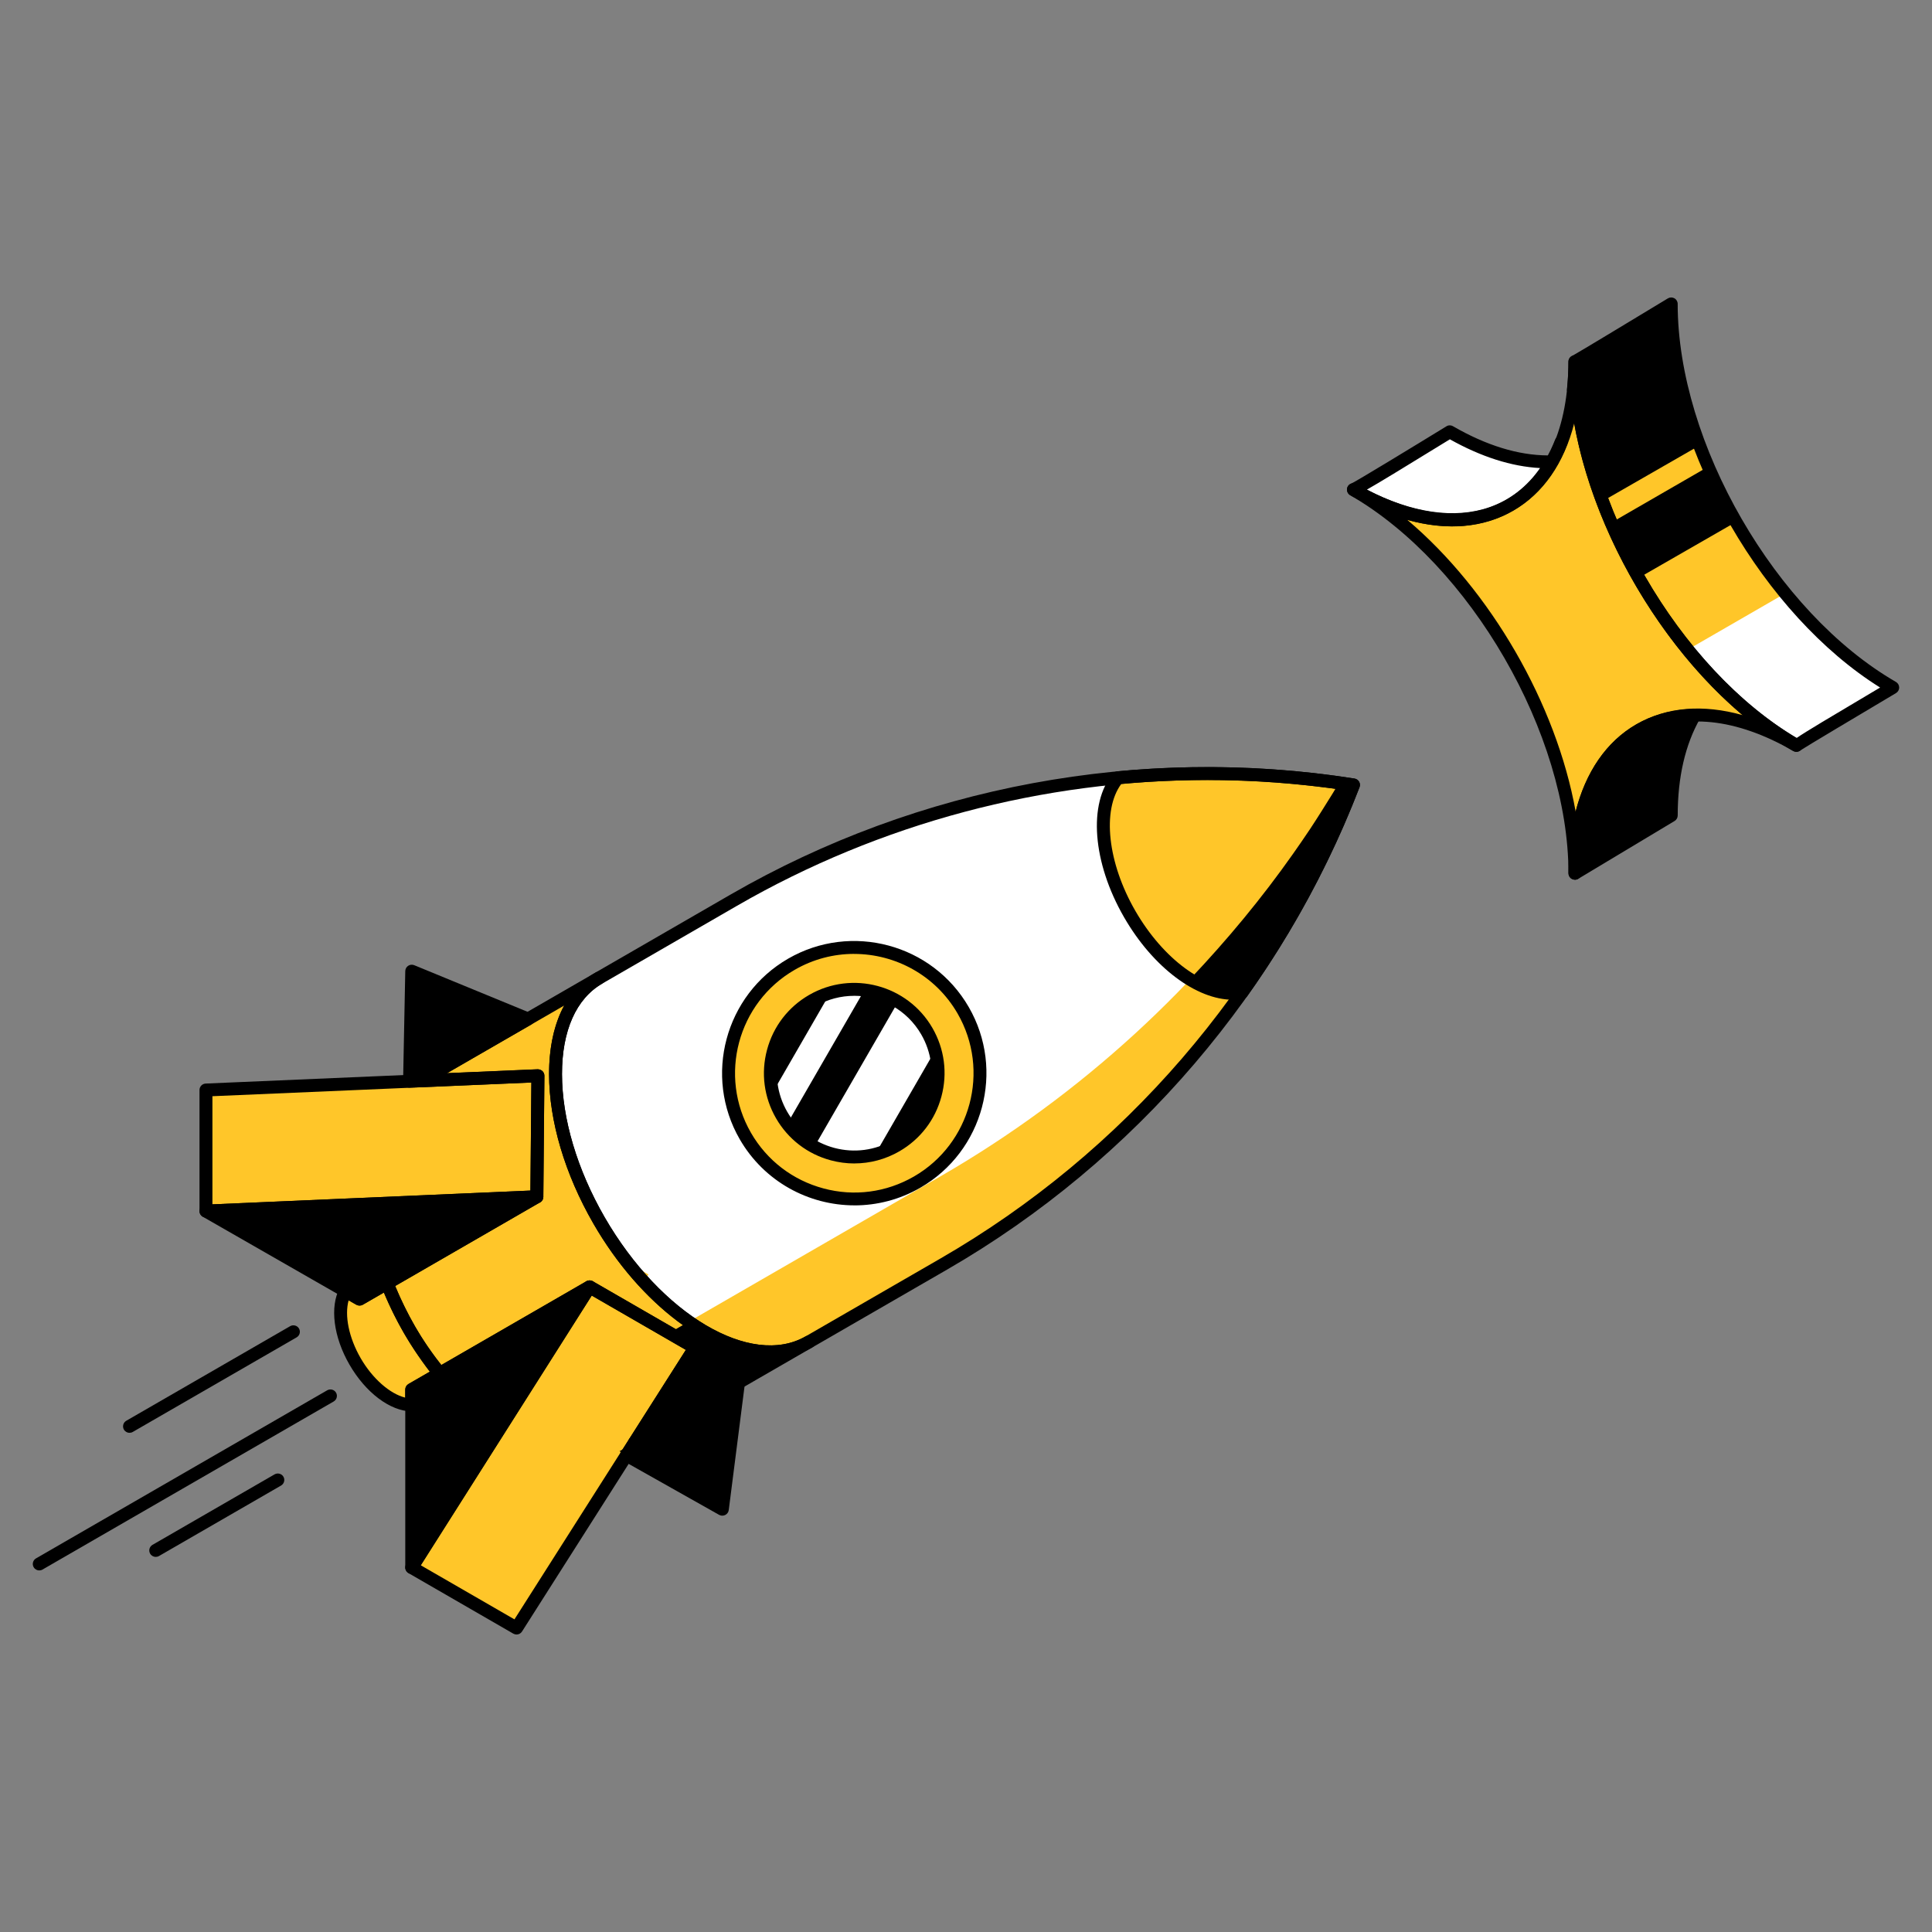 <?xml version="1.0" encoding="UTF-8"?>
<svg id="Layer_1" data-name="Layer 1" xmlns="http://www.w3.org/2000/svg" viewBox="0 0 595.28 595.28">
  <rect x="0" y="0" width="595.28" height="595.28" fill="#808080" stroke="none"/>
  <defs>
    <style>
      .cls-1 {
        fill: #fff;
      }

      .cls-2 {
        fill: #ffc629;
      }
    </style>
  </defs>
  <path class="cls-1" d="m417.02,241.86c-65.83-10.35-133.23,2.18-190.94,35.51l-41.54,23.98c-17.85,10.3-17.83,43.75.05,74.71,17.87,30.96,46.83,47.7,64.67,37.39l41.54-23.98c57.71-33.32,102.26-85.42,126.22-147.61Z"/>
  <g>
    <path class="cls-2" d="m198.39,394.93l1.42-2.24-6.49-3.75c1.65,2.1,3.34,4.1,5.07,5.99Z"/>
    <path class="cls-2" d="m410.56,244.56c-1.07,1.75-2.17,3.49-3.27,5.23-1.2,1.89-2.39,3.78-3.63,5.64-1.72,2.59-3.5,5.15-5.29,7.7-28.38,40.32-65.31,74.33-108.58,99.31l-48.74,28.14-28.81,16.63c13.22,9.21,26.9,12.07,37.02,6.23l41.54-23.98c57.71-33.32,102.26-85.42,126.22-147.61-1.49-.23-2.98-.39-4.47-.61-.66,1.1-1.31,2.21-1.98,3.31Z"/>
  </g>
  <path class="cls-2" d="m416.45,150.14c37.82,21.83,68.48,4.13,68.48-39.54,0,43.67,30.66,96.77,68.48,118.61-37.82-21.83-68.48-4.13-68.48,39.53,0-43.67-30.66-96.77-68.48-118.61Z"/>
  <path class="cls-1" d="m416.45,150.14c.34.2,29.78-17.87,29.78-17.87,11.38,6.57,22.08,9.5,31.52,9.28,1.09-1.9,2.05-3.96,2.91-6.13-9.63,24.65-34.7,31.76-64.21,14.73Z"/>
  <path class="cls-2" d="m484.93,110.6c0,3.01-.18,5.87-.46,8.62.29-2.75.46-5.61.46-8.62,0,.18,29.78-17.87,29.78-17.87,0,43.67,30.66,96.77,68.48,118.61,0,0-29.94,17.78-29.78,17.87-37.82-21.83-68.48-74.94-68.48-118.61Z"/>
  <path d="m521.89,219.93c-4.55,7.95-7.18,18.32-7.18,30.94l-29.78,17.87c0-30.53,15.01-48.31,36.96-48.81Z"/>
  <g>
    <path d="m484.47,119.22c.27-2.54.4-5.21.42-7.97h0c-.02,2.76-.16,5.42-.42,7.97Z"/>
    <path d="m523.78,137.18l-30.03,17.25c-5.51-14.47-8.7-29.31-8.79-43.22l29.81-17.21c.19,13.92,3.44,28.73,9.01,43.17Z"/>
  </g>
  <path class="cls-1" d="m550.33,182.67c9.76,11.81,20.95,21.79,32.86,28.67,0,0-29.78,17.69-29.77,17.86h-.01c-12.06-6.96-23.38-17.12-33.22-29.13l30.14-17.4Z"/>
  <path d="m535.07,160.72l-30.12,17.31c-3.18-5.51-6.03-11.19-8.53-16.97l30-17.32c2.53,5.79,5.44,11.48,8.65,16.99Z"/>
  <path class="cls-2" d="m417.02,241.86c-24.16-3.8-48.54-4.48-72.56-2.22-6.98,8.32-5.77,25.74,3.63,42.02,9.4,16.28,23.88,26.04,34.58,24.15,13.97-19.68,25.57-41.13,34.36-63.95Z"/>
  <polygon class="cls-2" points="126.86 482.97 181.66 396.51 214.12 415.24 159.17 501.63 126.86 482.97"/>
  <polygon class="cls-2" points="63.46 373.16 63.46 335.84 165.74 331.45 165.41 368.74 63.46 373.16"/>
  <polygon points="126.86 299.24 126.15 335.06 162.68 313.97 126.86 299.24"/>
  <polygon points="165.41 368.74 110.78 400.28 63.46 373.16 165.41 368.74"/>
  <polygon points="181.66 396.51 126.86 428.15 126.86 482.97 181.66 396.51"/>
  <path class="cls-2" d="m181.66,396.51l32.45,18.74-18.59,29.23,53.73-31.02c-17.85,10.3-46.8-6.44-64.67-37.39-17.87-30.96-17.89-64.4-.05-74.71l-54.82,31.65,36.03-1.55-.33,37.28-46.15,26.64c1.91,4.79,4.18,9.61,6.94,14.38,2.81,4.87,5.92,9.34,9.19,13.46l46.27-26.72Z"/>
  <path d="m410.56,244.56c-1.07,1.75-2.17,3.49-3.27,5.23-1.2,1.89-2.39,3.78-3.63,5.64-1.72,2.59-3.5,5.15-5.29,7.7-9.58,13.61-20.22,26.43-31.66,38.5,5.54,3.41,11.13,5.03,15.95,4.18,13.97-19.68,25.56-41.13,34.36-63.95-1.5-.24-3-.35-4.5-.56-.65,1.09-1.3,2.18-1.96,3.26Z"/>
  <path d="m212.24,407.22l-6.01,3.47,7.89,4.55-18.59,29.23,53.73-31.02c-10.12,5.84-23.8,2.97-37.02-6.23Z"/>
  <polygon points="227.55 425.98 190.87 447.16 222.57 465.02 227.55 425.98"/>
  <circle class="cls-2" cx="263.21" cy="330.66" r="38.75"/>
  <circle cx="263.21" cy="330.66" r="25.82"/>
  <path class="cls-1" d="m285.57,317.75c-2.23-3.86-5.36-6.82-8.91-8.99l-25.72,44.54c5.69,3.07,12.37,3.92,18.78,2.24l18.3-31.69c-.57-2.08-1.32-4.14-2.45-6.1Z"/>
  <path class="cls-1" d="m255.76,305.99l-17.59,30.47c.56,2.43,1.37,4.84,2.68,7.11.53.91,1.19,1.69,1.81,2.51l23.65-40.97c-3.49-.43-7.07-.17-10.54.88Z"/>
  <g>
    <line class="cls-2" x1="101.81" y1="430.09" x2="12.1" y2="481.89"/>
    <line class="cls-2" x1="90.41" y1="410.33" x2="39.91" y2="439.49"/>
    <line class="cls-2" x1="85.62" y1="455.99" x2="47.99" y2="477.72"/>
  </g>
  <path class="cls-2" d="m126.86,428.15l8.64-4.99c-3.3-4.12-6.47-8.5-9.3-13.4-2.75-4.77-5.04-9.59-6.94-14.38l-8.48,4.9-4.36-2.5c-2.66,5-1.71,13.57,2.98,21.69,4.73,8.19,11.76,13.32,17.46,13.42v-4.74Z"/>
  <path d="m237.56,418.43c-17.9,0-40.06-16.01-54.7-41.38-8.81-15.27-13.67-31.64-13.68-46.09-.01-14.85,5.09-25.98,14.37-31.34l41.54-23.99c57.91-33.43,126.17-46.14,192.25-35.75.59.09,1.12.45,1.42.97s.35,1.15.13,1.71c-24.03,62.4-69.17,115.18-127.08,148.62l-41.54,23.99c-3.82,2.2-8.12,3.25-12.7,3.25Zm134.49-178.09c-50.61,0-100.84,13.27-144.97,38.75l-41.54,23.99c-7.99,4.61-12.39,14.51-12.37,27.88.01,13.76,4.68,29.43,13.15,44.11,17.3,29.96,45.09,46.41,61.95,36.66l41.54-23.99c56.41-32.57,100.52-83.74,124.46-144.29-14.02-2.07-28.13-3.11-42.22-3.11Z"/>
  <path d="m379.89,308.04c-11.27,0-24.63-9.96-33.53-25.39-9.75-16.88-11.16-35.09-3.43-44.3.34-.4.81-.65,1.34-.7,24.42-2.29,49-1.55,73.06,2.24.59.09,1.12.45,1.42.97s.35,1.15.13,1.71c-8.75,22.73-20.39,44.4-34.59,64.39-.3.43-.76.72-1.28.81-1.02.18-2.06.27-3.12.27Zm-34.4-66.5c-5.99,8.06-4.23,24.31,4.33,39.12,8.55,14.81,21.61,24.47,31.72,23.3,13.3-18.85,24.31-39.19,32.73-60.51-22.68-3.37-45.78-4.01-68.77-1.91Z"/>
  <path d="m159.17,503.62c-.34,0-.68-.09-1-.26l-32.32-18.66c-.47-.27-.81-.73-.94-1.25-.13-.53-.04-1.08.25-1.55l54.81-86.46c.57-.91,1.76-1.18,2.68-.66l32.45,18.73c.47.27.81.73.94,1.26.13.52.04,1.08-.25,1.54l-54.95,86.39c-.38.6-1.02.92-1.68.92Zm-29.52-21.33l28.86,16.66,52.81-83.03-29-16.74-52.67,83.1Z"/>
  <path d="m63.46,375.15c-.51,0-1.01-.2-1.38-.55-.39-.37-.61-.89-.61-1.44v-37.31c0-1.07.84-1.94,1.91-1.99l102.28-4.39c.51,0,1.07.19,1.47.56.39.38.61.9.61,1.45l-.33,37.28c-.01,1.06-.85,1.93-1.9,1.98l-101.96,4.42h-.09Zm1.99-37.39v33.32l97.99-4.25.29-33.29-98.28,4.22Z"/>
  <path d="m126.19,335.14c-.52,0-1.02-.2-1.39-.57-.39-.38-.61-.92-.6-1.47l.67-33.91c.02-.65.35-1.27.9-1.62.55-.36,1.23-.43,1.85-.18l35.82,14.73c.7.29,1.18.95,1.23,1.71s-.33,1.48-.99,1.86l-32.97,19.03c-.28.16-.59.25-.91.26l-3.53.15h-.08Zm3.53-2.14h.05-.05Zm-.92-30.81l-.57,28.88.92-.04,29.03-16.76-29.38-12.08Z"/>
  <path d="m110.78,402.27c-.34,0-.68-.09-.99-.26l-47.32-27.12c-.77-.44-1.16-1.34-.94-2.2.21-.86.96-1.48,1.85-1.52l101.96-4.42c1.14-.04,1.74.55,2,1.44.25.88-.12,1.82-.92,2.28l-54.63,31.54c-.31.18-.65.26-1,.26Zm-40.37-27.42l40.36,23.13,46.6-26.9-86.96,3.77Z"/>
  <path d="m126.86,484.96c-.19,0-.37-.03-.55-.08-.85-.25-1.44-1.03-1.44-1.91v-54.82c0-.71.38-1.37,1-1.73l54.81-31.64c.79-.45,1.8-.31,2.43.35.63.66.74,1.67.24,2.45l-54.81,86.46c-.37.59-1.01.92-1.68.92Zm1.99-55.66v46.81l46.8-73.83-46.8,27.02Z"/>
  <path d="m195.52,446.46c-.53,0-1.05-.21-1.44-.61-.64-.66-.74-1.68-.24-2.45l17.48-27.48-29.66-17.12-45.28,26.15c-.85.48-1.93.29-2.56-.49-3.52-4.43-6.67-9.04-9.36-13.7-2.65-4.6-5.03-9.53-7.06-14.64-.36-.92,0-1.97.86-2.46l45.16-26.08.3-34.04-33.93,1.46c-.91-.06-1.74-.55-2-1.44s.12-1.82.92-2.28l54.8-31.63s.02-.01.02-.02c.96-.53,2.17-.22,2.72.73.55.95.22,2.17-.73,2.72h0c-7.99,4.61-12.39,14.51-12.37,27.88.01,13.76,4.68,29.43,13.15,44.11,17.29,29.94,45.07,46.39,61.94,36.67h.02c.96-.54,2.17-.23,2.72.72.55.95.22,2.17-.73,2.72h0l-.03.02-53.7,31c-.31.18-.65.26-1,.26Zm-13.86-51.95c.34,0,.69.09,1,.26l32.45,18.73c.47.27.81.73.94,1.26.13.52.04,1.08-.25,1.54l-14.23,22.37,35.1-20.27c-17.73-.51-39.41-16.41-53.82-41.36-8.81-15.27-13.67-31.64-13.68-46.09,0-8.33,1.6-15.5,4.65-21.12l-36.07,20.82,27.91-1.2c.51,0,1.07.19,1.47.56.39.38.61.9.61,1.45l-.33,37.28c0,.71-.38,1.36-1,1.71l-44.65,25.78c1.81,4.37,3.88,8.58,6.16,12.53,2.32,4.02,4.99,8.01,7.97,11.87l44.77-25.85c.31-.18.65-.26,1-.26Z"/>
  <path d="m222.57,467.01c-.34,0-.67-.09-.98-.25l-29.53-16.64c-.47-.27-.82-.72-.95-1.26-.13-.53-.05-1.09.25-1.55l2.48-3.91c.17-.27.4-.5.68-.66l32.03-18.49c.66-.37,1.46-.34,2.1.07.63.42.96,1.16.87,1.91l-4.98,39.04c-.08.65-.49,1.23-1.08,1.52-.28.14-.59.21-.89.21Zm-26.73-19.34l25.12,14.16,4.1-32.11-28.13,16.23-1.09,1.72Z"/>
  <path d="m263.28,371.39c-14.09,0-27.81-7.3-35.35-20.36-11.23-19.45-4.54-44.42,14.91-55.65,19.44-11.22,44.42-4.54,55.65,14.92,11.23,19.45,4.54,44.42-14.91,55.65-6.39,3.69-13.39,5.45-20.3,5.45Zm-.13-77.48c-6.23,0-12.54,1.58-18.31,4.92-17.55,10.13-23.58,32.65-13.45,50.21,4.91,8.5,12.83,14.58,22.32,17.13,9.47,2.55,19.38,1.24,27.89-3.67,17.55-10.13,23.58-32.65,13.45-50.21-6.8-11.78-19.18-18.37-31.89-18.37Z"/>
  <path d="m263.25,358.48c-2.42,0-4.84-.32-7.25-.96-7.18-1.92-13.17-6.52-16.89-12.96-3.71-6.44-4.7-13.93-2.77-21.11,1.92-7.18,6.52-13.17,12.96-16.89,13.28-7.66,30.33-3.1,38,10.18,3.71,6.44,4.7,13.93,2.77,21.11-1.92,7.18-6.52,13.17-12.96,16.89-4.28,2.47-9.04,3.73-13.86,3.73Zm-.08-51.65c-4.04,0-8.13,1.03-11.88,3.19-5.51,3.18-9.46,8.32-11.1,14.47-1.65,6.15-.8,12.57,2.38,18.09,3.18,5.51,8.32,9.45,14.47,11.1,6.16,1.64,12.57.8,18.09-2.39,5.51-3.18,9.46-8.32,11.1-14.47,1.65-6.15.8-12.57-2.38-18.09-4.41-7.63-12.44-11.91-20.68-11.91Z"/>
  <g>
    <path d="m12.1,483.88c-.68,0-1.35-.36-1.73-1-.55-.95-.22-2.17.73-2.72l89.72-51.79c.95-.53,2.17-.22,2.72.73.55.95.22,2.17-.73,2.72l-89.72,51.79c-.31.18-.66.26-1,.26Z"/>
    <path d="m39.91,441.48c-.68,0-1.35-.36-1.73-1-.55-.95-.22-2.17.73-2.72l50.5-29.15c.94-.53,2.17-.22,2.72.73.55.95.22,2.17-.73,2.72l-50.5,29.15c-.31.18-.66.26-1,.26Z"/>
    <path d="m47.99,479.71c-.68,0-1.35-.36-1.73-1-.55-.95-.22-2.17.73-2.72l37.62-21.72c.95-.53,2.17-.22,2.72.73.55.95.22,2.17-.73,2.72l-37.62,21.72c-.31.18-.66.26-1,.26Z"/>
  </g>
  <path d="m485.26,271.05c-1.1,0-1.99-.89-1.99-1.99,0-42.82-30.16-95.07-67.24-116.47-.64-.37-1-1.04-1-1.73,0-.34.08-.68.26-1,.56-.96,1.79-1.26,2.72-.73,17.58,10.16,34.01,11.86,46.26,4.78s18.99-22.15,18.99-42.46c0-1.1.89-1.99,1.99-1.99s1.99.89,1.99,1.99c0,42.82,30.17,95.07,67.25,116.47.64.37,1,1.04,1,1.73,0,.34-.08.68-.26,1-.55.95-1.77,1.27-2.72.73-17.59-10.16-34.02-11.85-46.26-4.78-12.25,7.07-18.99,22.15-18.99,42.46,0,1.1-.89,1.99-1.99,1.99Zm-51.66-110.88c25.68,21.68,45.95,56.78,51.88,89.87,3.14-12.28,9.54-21.56,18.77-26.89,9.23-5.33,20.47-6.24,32.67-2.81-25.69-21.68-45.95-56.78-51.89-89.87-3.14,12.28-9.54,21.56-18.77,26.89-9.23,5.33-20.46,6.23-32.66,2.81Z"/>
  <path d="m447.33,162.17c-9.64,0-20.21-3.2-31.2-9.52-.04-.02-.08-.05-.12-.07-.95-.55-1.27-1.77-.72-2.72.26-.45.67-.76,1.13-.9,1.98-.97,18.86-11.24,29.23-17.6.62-.39,1.41-.4,2.04-.03,10.27,5.93,20.09,8.95,29.23,8.99.31-.58.61-1.17.9-1.77.47-.98.91-2.02,1.34-3.09.4-1.03,1.57-1.54,2.58-1.12,1.03.4,1.53,1.55,1.13,2.58,0,0,0,0,0,0h0c-.51,1.3-1.05,2.55-1.64,3.75-.44.91-.9,1.79-1.38,2.62-.02.05-.05.08-.07.12-4.64,8.06-11.27,13.75-19.48,16.63-4.08,1.43-8.41,2.14-12.95,2.14Zm-26.17-11.31c13.82,7.21,27.13,9.14,37.8,5.41,6.29-2.2,11.56-6.31,15.56-12.05-8.83-.48-18.15-3.46-27.79-8.86-14.32,8.79-21.66,13.29-25.57,15.5Z"/>
  <path d="m553.5,231.65c-.34,0-.69-.09-1-.26-35.25-20.35-64.42-67.76-68.7-109.61-.66-.38-1.07-1.13-.99-1.93.3-2.95.45-5.69.45-8.39h0v-.02h0c0-.82.51-1.53,1.23-1.83,1.63-.88,18.36-10.98,29.4-17.67.61-.37,1.38-.39,2.01-.04.63.35,1.02,1.02,1.02,1.74,0,42.82,30.17,95.07,67.25,116.47.61.36.99,1.01,1,1.72,0,.71-.37,1.36-.98,1.72-11.1,6.59-27.91,16.62-29.42,17.63-.07.06-.16.11-.24.17-.32.19-.67.29-1.03.29Zm-66.25-119.18c.47,42.26,29.95,93.36,66.31,114.92,2.85-1.96,9.62-5.99,25.73-15.55-35.85-22.4-64.75-72.42-66.29-114.69-15.96,9.68-22.7,13.74-25.75,15.33Z"/>
  <path d="m485.26,271.05c-.34,0-.67-.09-.98-.26-.63-.35-1.01-1.02-1.01-1.73,0-30.68,14.86-50.09,38.77-50.64.65-.11,1.39.35,1.76.97s.37,1.38.02,2.01c-4.57,8-6.89,18.04-6.89,29.85,0,.7-.37,1.35-.96,1.71l-29.68,17.81c-.32.19-.67.29-1.03.29Zm33.42-48.41c-18.6,2.14-30.34,18.14-31.36,42.86l25.63-15.37c.13-10.53,2.05-19.75,5.73-27.48Z"/>
  <path d="m126.86,434.88h-.04c-6.64-.11-14.15-5.77-19.14-14.41-4.93-8.53-6.11-17.81-3.01-23.62.25-.48.69-.83,1.21-.98.5-.15,1.06-.09,1.54.19l3.36,1.92,7.49-4.33c.5-.29,1.11-.34,1.65-.16.55.19.99.61,1.2,1.15,1.94,4.9,4.23,9.65,6.81,14.12,2.44,4.23,5.34,8.41,9.13,13.15.36.46.51,1.04.4,1.61-.1.57-.46,1.07-.96,1.36l-7.64,4.41v3.59c0,.53-.21,1.05-.6,1.42-.37.36-.87.57-1.4.57Zm-19.44-34.23c-1.31,4.67.06,11.51,3.71,17.83,3.64,6.3,9.02,10.99,13.73,12.15v-2.47c0-.71.38-1.37,1-1.73l6.65-3.84c-3.23-4.17-5.81-7.97-8.04-11.83-2.3-3.98-4.38-8.18-6.19-12.51l-6.51,3.76c-.61.35-1.37.35-1.99,0l-2.37-1.35Z"/>
</svg>